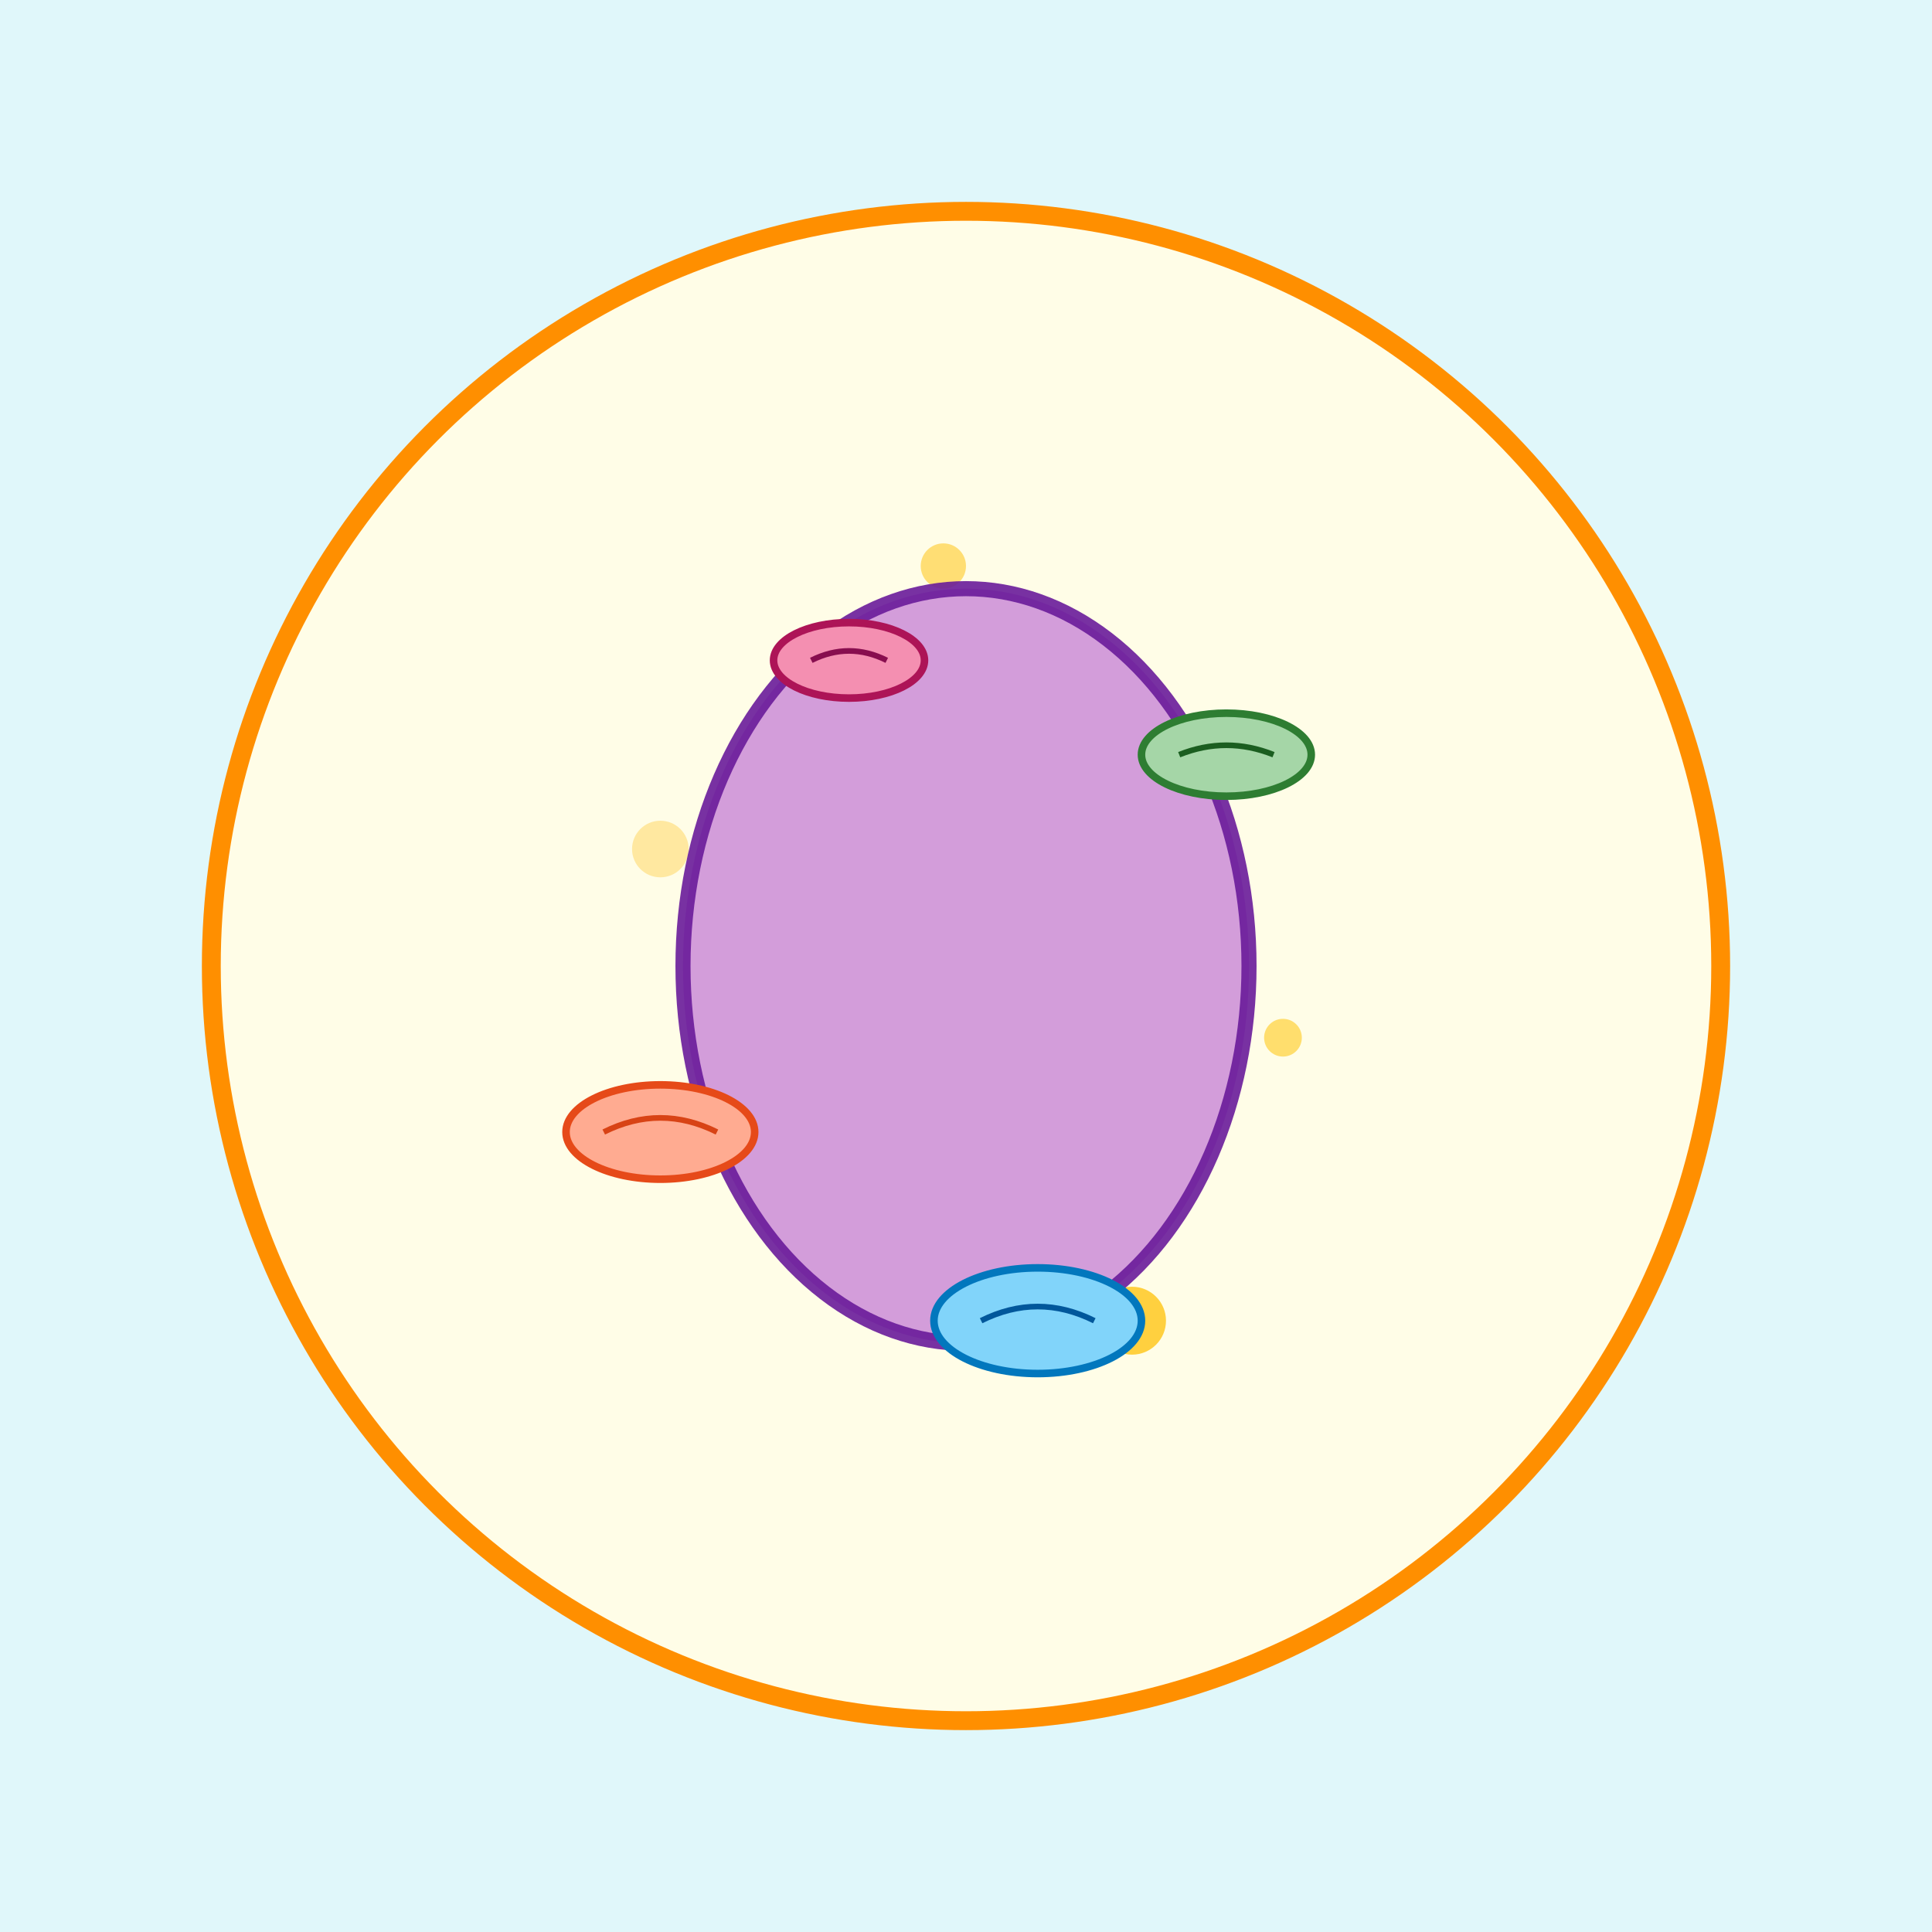<!--

Generated by DrawGPT.
Free, open source, AI generated images in SVG, PNG, and HTML Canvas format.
https://drawgpt.ai

Created: 2025-05-29T08:23:04+00:00
-->
<svg id="svg-1024" class="cell-drawing"   viewBox="0 0 1024 1024" xmlns="http://www.w3.org/2000/svg" xmlns:xlink="http://www.w3.org/1999/xlink">
  <title id="title-1" class="title">Cell Party!</title>
  <desc id="desc-1" class="description">A vibrant cell with dancing mitochondria powering a micro party of life!</desc>
  <!-- Background -->
  <rect id="background-1" class="background" x="0" y="0" width="1024" height="1024" fill="#e0f7fa"/>
  <!-- Cell membrane -->
  <circle id="cell-1" class="cell" cx="512" cy="512" r="400" fill="#fffde7" stroke="#ff8f00" stroke-width="10"/>
  <!-- Cytoplasm texture -->
  <g id="cytoplasm-group-1" class="cytoplasm">
    <circle id="cyto-1" class="cytoplasm-dot" cx="350" cy="450" r="15" fill="#ffe082" opacity="0.7"/>
    <circle id="cyto-2" class="cytoplasm-dot" cx="680" cy="550" r="10" fill="#ffd54f" opacity="0.8"/>
    <circle id="cyto-3" class="cytoplasm-dot" cx="500" cy="300" r="12" fill="#ffca28" opacity="0.6"/>
    <circle id="cyto-4" class="cytoplasm-dot" cx="600" cy="700" r="18" fill="#ffc107" opacity="0.75"/>
  </g>
  <!-- Nucleus -->
  <ellipse id="nucleus-1" class="nucleus" cx="512" cy="512" rx="150" ry="200" fill="#ce93d8" stroke="#6a1b9a" stroke-width="8" opacity="0.9"/>
  <!-- Mitochondria -->
  <g id="mitochondria-group-1" class="mitochondria">
    <!-- Mitochondrion 1 -->
    <g id="mito-group-1" class="mitochondrion">
      <ellipse id="mito-1" class="mitochondrion-shape" cx="350" cy="600" rx="50" ry="25" fill="#ffab91" stroke="#e64a19" stroke-width="4"/>
      <path id="mito-inner-1" class="mitochondrion-inner" d="M320,600 Q350,585 380,600" fill="none" stroke="#d84315" stroke-width="3"/>
    </g>
    <!-- Mitochondrion 2 -->
    <g id="mito-group-2" class="mitochondrion">
      <ellipse id="mito-2" class="mitochondrion-shape" cx="650" cy="400" rx="45" ry="22" fill="#a5d6a7" stroke="#2e7d32" stroke-width="4"/>
      <path id="mito-inner-2" class="mitochondrion-inner" d="M625,400 Q650,390 675,400" fill="none" stroke="#1b5e20" stroke-width="3"/>
    </g>
    <!-- Mitochondrion 3 -->
    <g id="mito-group-3" class="mitochondrion">
      <ellipse id="mito-3" class="mitochondrion-shape" cx="550" cy="700" rx="55" ry="28" fill="#81d4fa" stroke="#0277bd" stroke-width="4"/>
      <path id="mito-inner-3" class="mitochondrion-inner" d="M520,700 Q550,685 580,700" fill="none" stroke="#01579b" stroke-width="3"/>
    </g>
    <!-- Mitochondrion 4 -->
    <g id="mito-group-4" class="mitochondrion">
      <ellipse id="mito-4" class="mitochondrion-shape" cx="450" cy="350" rx="40" ry="20" fill="#f48fb1" stroke="#ad1457" stroke-width="4"/>
      <path id="mito-inner-4" class="mitochondrion-inner" d="M430,350 Q450,340 470,350" fill="none" stroke="#880e4f" stroke-width="3"/>
    </g>
  </g>
</svg>